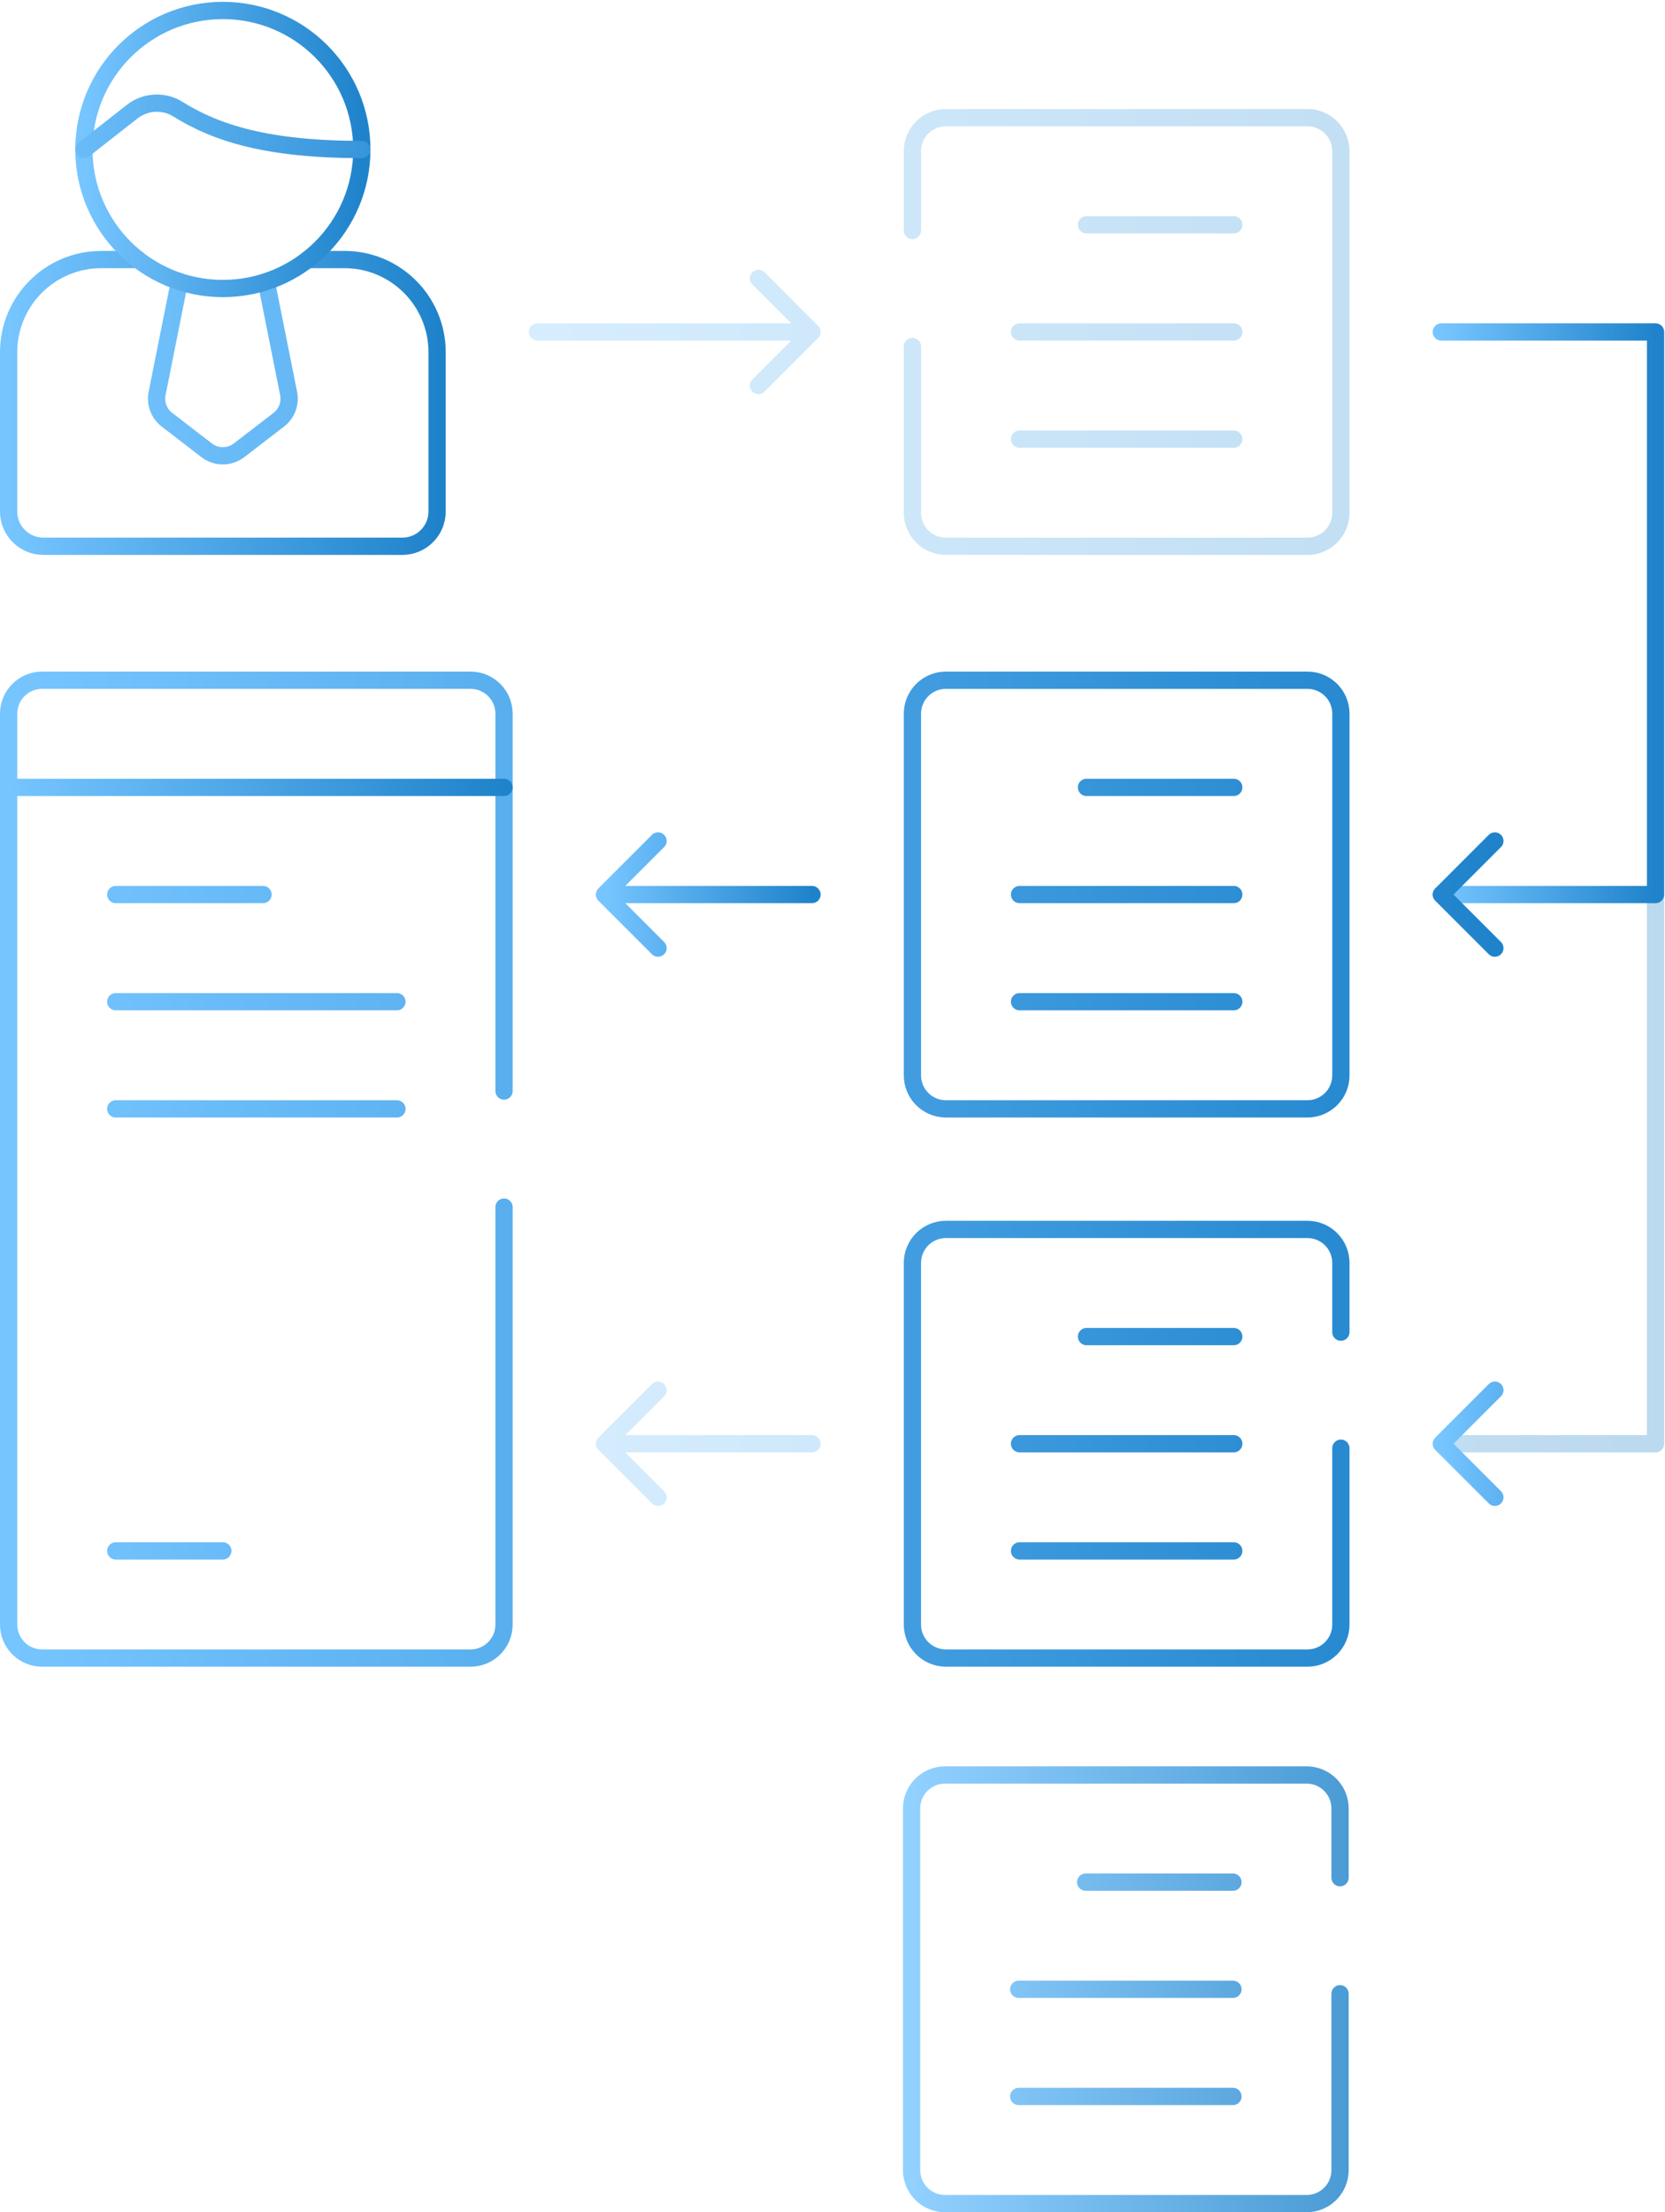 <svg width="579" height="769" viewBox="0 0 579 769" fill="none" xmlns="http://www.w3.org/2000/svg">
<path opacity="0.3" d="M377.825 78.142H429.044M429.044 115.392H354.544M429.044 152.642H354.544M317.29 120.456V178.246C317.29 184.676 322.51 189.896 328.94 189.896H454.65C461.08 189.896 466.288 184.676 466.288 178.246V52.536C466.288 46.106 461.08 40.898 454.65 40.898H328.94C322.51 40.898 317.29 46.106 317.29 52.536V80.124M186.921 115.392H280.045M263.748 96.767L282.373 115.392L263.748 134.016M282.373 501.858H212.529M228.827 520.483L210.202 501.858L228.827 483.233M503.543 501.858H575.715V310.953" stroke="url(#paint0_linear_4014_171)" stroke-width="6" stroke-miterlimit="10" stroke-linecap="round" stroke-linejoin="round"/>
<path d="M282.373 310.953H212.53M228.827 329.578L210.202 310.953L228.827 292.328" stroke="url(#paint1_linear_4014_171)" stroke-width="6" stroke-miterlimit="10" stroke-linecap="round" stroke-linejoin="round"/>
<path d="M519.84 520.483L501.216 501.858L519.84 483.233M501.216 115.392H575.715V310.953H501.216" stroke="url(#paint2_linear_4014_171)" stroke-width="6" stroke-miterlimit="10" stroke-linecap="round" stroke-linejoin="round"/>
<path d="M519.84 329.578L501.216 310.953L519.84 292.328M91.468 310.953H40.249M40.249 348.203H138.03M40.249 385.452H138.03M40.249 539.108H77.499M175.275 419.593V564.719C175.275 571.149 170.067 576.357 163.637 576.357H14.639C8.209 576.357 3 571.149 3 564.719V248.089C3 241.671 8.209 236.451 14.639 236.451H163.637C170.067 236.451 175.275 241.671 175.275 248.089V379.261M377.825 273.704H429.045M429.045 310.953H354.544M429.045 348.203H354.544M377.825 464.608H429.045M429.045 501.858H354.544M429.045 539.108H354.544M466.288 503.403V564.719C466.288 571.149 461.08 576.357 454.65 576.357H328.94C322.51 576.357 317.29 571.149 317.29 564.719V438.998C317.29 432.568 322.51 427.359 328.94 427.359H454.65C461.08 427.359 466.288 432.568 466.288 438.998V463.071M92.594 97.883L100.366 136.773C100.704 138.463 100.562 140.214 99.956 141.827C99.35 143.441 98.305 144.853 96.938 145.903L83.129 156.533C81.514 157.772 79.535 158.444 77.499 158.444C75.463 158.444 73.484 157.772 71.869 156.533L58.06 145.903C56.694 144.853 55.648 143.441 55.042 141.827C54.436 140.214 54.294 138.463 54.632 136.773L62.404 97.883M317.295 373.812V248.094C317.295 241.665 322.507 236.453 328.936 236.453H454.654C461.083 236.453 466.295 241.665 466.295 248.094V373.812C466.295 380.241 461.083 385.453 454.654 385.453H328.936C322.507 385.452 317.295 380.241 317.295 373.812Z" stroke="url(#paint3_linear_4014_171)" stroke-width="6" stroke-miterlimit="10" stroke-linecap="round" stroke-linejoin="round"/>
<path opacity="0.8" d="M377.535 654.248H428.754M428.754 691.499H354.254M428.754 728.749H354.254M465.998 693.043V754.359C465.998 760.789 460.789 765.998 454.359 765.998H328.65C322.22 765.998 317 760.789 317 754.359V628.639C317 622.209 322.22 617 328.65 617H454.359C460.789 617 465.998 622.209 465.998 628.639V652.711" stroke="url(#paint4_linear_4014_171)" stroke-width="6" stroke-miterlimit="10" stroke-linecap="round" stroke-linejoin="round"/>
<path d="M107.017 90.223H119.783C137.575 90.223 151.999 104.647 151.999 122.439V177.81C151.999 184.482 146.59 189.891 139.918 189.891H15.081C8.409 189.891 3 184.482 3 177.81V122.439C3 104.647 17.424 90.223 35.216 90.223H47.982" stroke="url(#paint5_linear_4014_171)" stroke-width="6" stroke-miterlimit="10" stroke-linecap="round" stroke-linejoin="round"/>
<path d="M77.499 100.29C104.188 100.29 125.823 78.654 125.823 51.966C125.823 25.278 104.188 3.643 77.499 3.643C50.811 3.643 29.176 25.278 29.176 51.966C29.176 78.654 50.811 100.29 77.499 100.29Z" stroke="url(#paint6_linear_4014_171)" stroke-width="6" stroke-miterlimit="10" stroke-linecap="round" stroke-linejoin="round"/>
<path d="M29.175 51.966L45.961 38.814C48.405 36.899 51.421 35.858 54.527 35.859C57.076 35.859 59.59 36.537 61.753 37.887C75.32 46.356 93.108 51.966 125.824 51.966M3 273.704H175.28" stroke="url(#paint7_linear_4014_171)" stroke-width="6" stroke-miterlimit="10" stroke-linecap="round" stroke-linejoin="round"/>
<defs>
<linearGradient id="paint0_linear_4014_171" x1="186.921" y1="520.482" x2="575.715" y2="520.482" gradientUnits="userSpaceOnUse">
<stop stop-color="#76C5FF"/>
<stop offset="1" stop-color="#1F83CB"/>
</linearGradient>
<linearGradient id="paint1_linear_4014_171" x1="210.202" y1="329.578" x2="282.373" y2="329.578" gradientUnits="userSpaceOnUse">
<stop stop-color="#76C5FF"/>
<stop offset="1" stop-color="#1F83CB"/>
</linearGradient>
<linearGradient id="paint2_linear_4014_171" x1="501.216" y1="520.482" x2="575.715" y2="520.482" gradientUnits="userSpaceOnUse">
<stop stop-color="#76C5FF"/>
<stop offset="1" stop-color="#1F83CB"/>
</linearGradient>
<linearGradient id="paint3_linear_4014_171" x1="3" y1="576.357" x2="519.84" y2="576.357" gradientUnits="userSpaceOnUse">
<stop stop-color="#76C5FF"/>
<stop offset="1" stop-color="#1F83CB"/>
</linearGradient>
<linearGradient id="paint4_linear_4014_171" x1="317" y1="765.998" x2="465.998" y2="765.998" gradientUnits="userSpaceOnUse">
<stop stop-color="#76C5FF"/>
<stop offset="1" stop-color="#1F83CB"/>
</linearGradient>
<linearGradient id="paint5_linear_4014_171" x1="3" y1="189.891" x2="151.999" y2="189.891" gradientUnits="userSpaceOnUse">
<stop stop-color="#76C5FF"/>
<stop offset="1" stop-color="#1F83CB"/>
</linearGradient>
<linearGradient id="paint6_linear_4014_171" x1="29.176" y1="100.29" x2="125.823" y2="100.29" gradientUnits="userSpaceOnUse">
<stop stop-color="#76C5FF"/>
<stop offset="1" stop-color="#1F83CB"/>
</linearGradient>
<linearGradient id="paint7_linear_4014_171" x1="3" y1="273.703" x2="175.28" y2="273.703" gradientUnits="userSpaceOnUse">
<stop stop-color="#76C5FF"/>
<stop offset="1" stop-color="#1F83CB"/>
</linearGradient>
</defs>
</svg>
